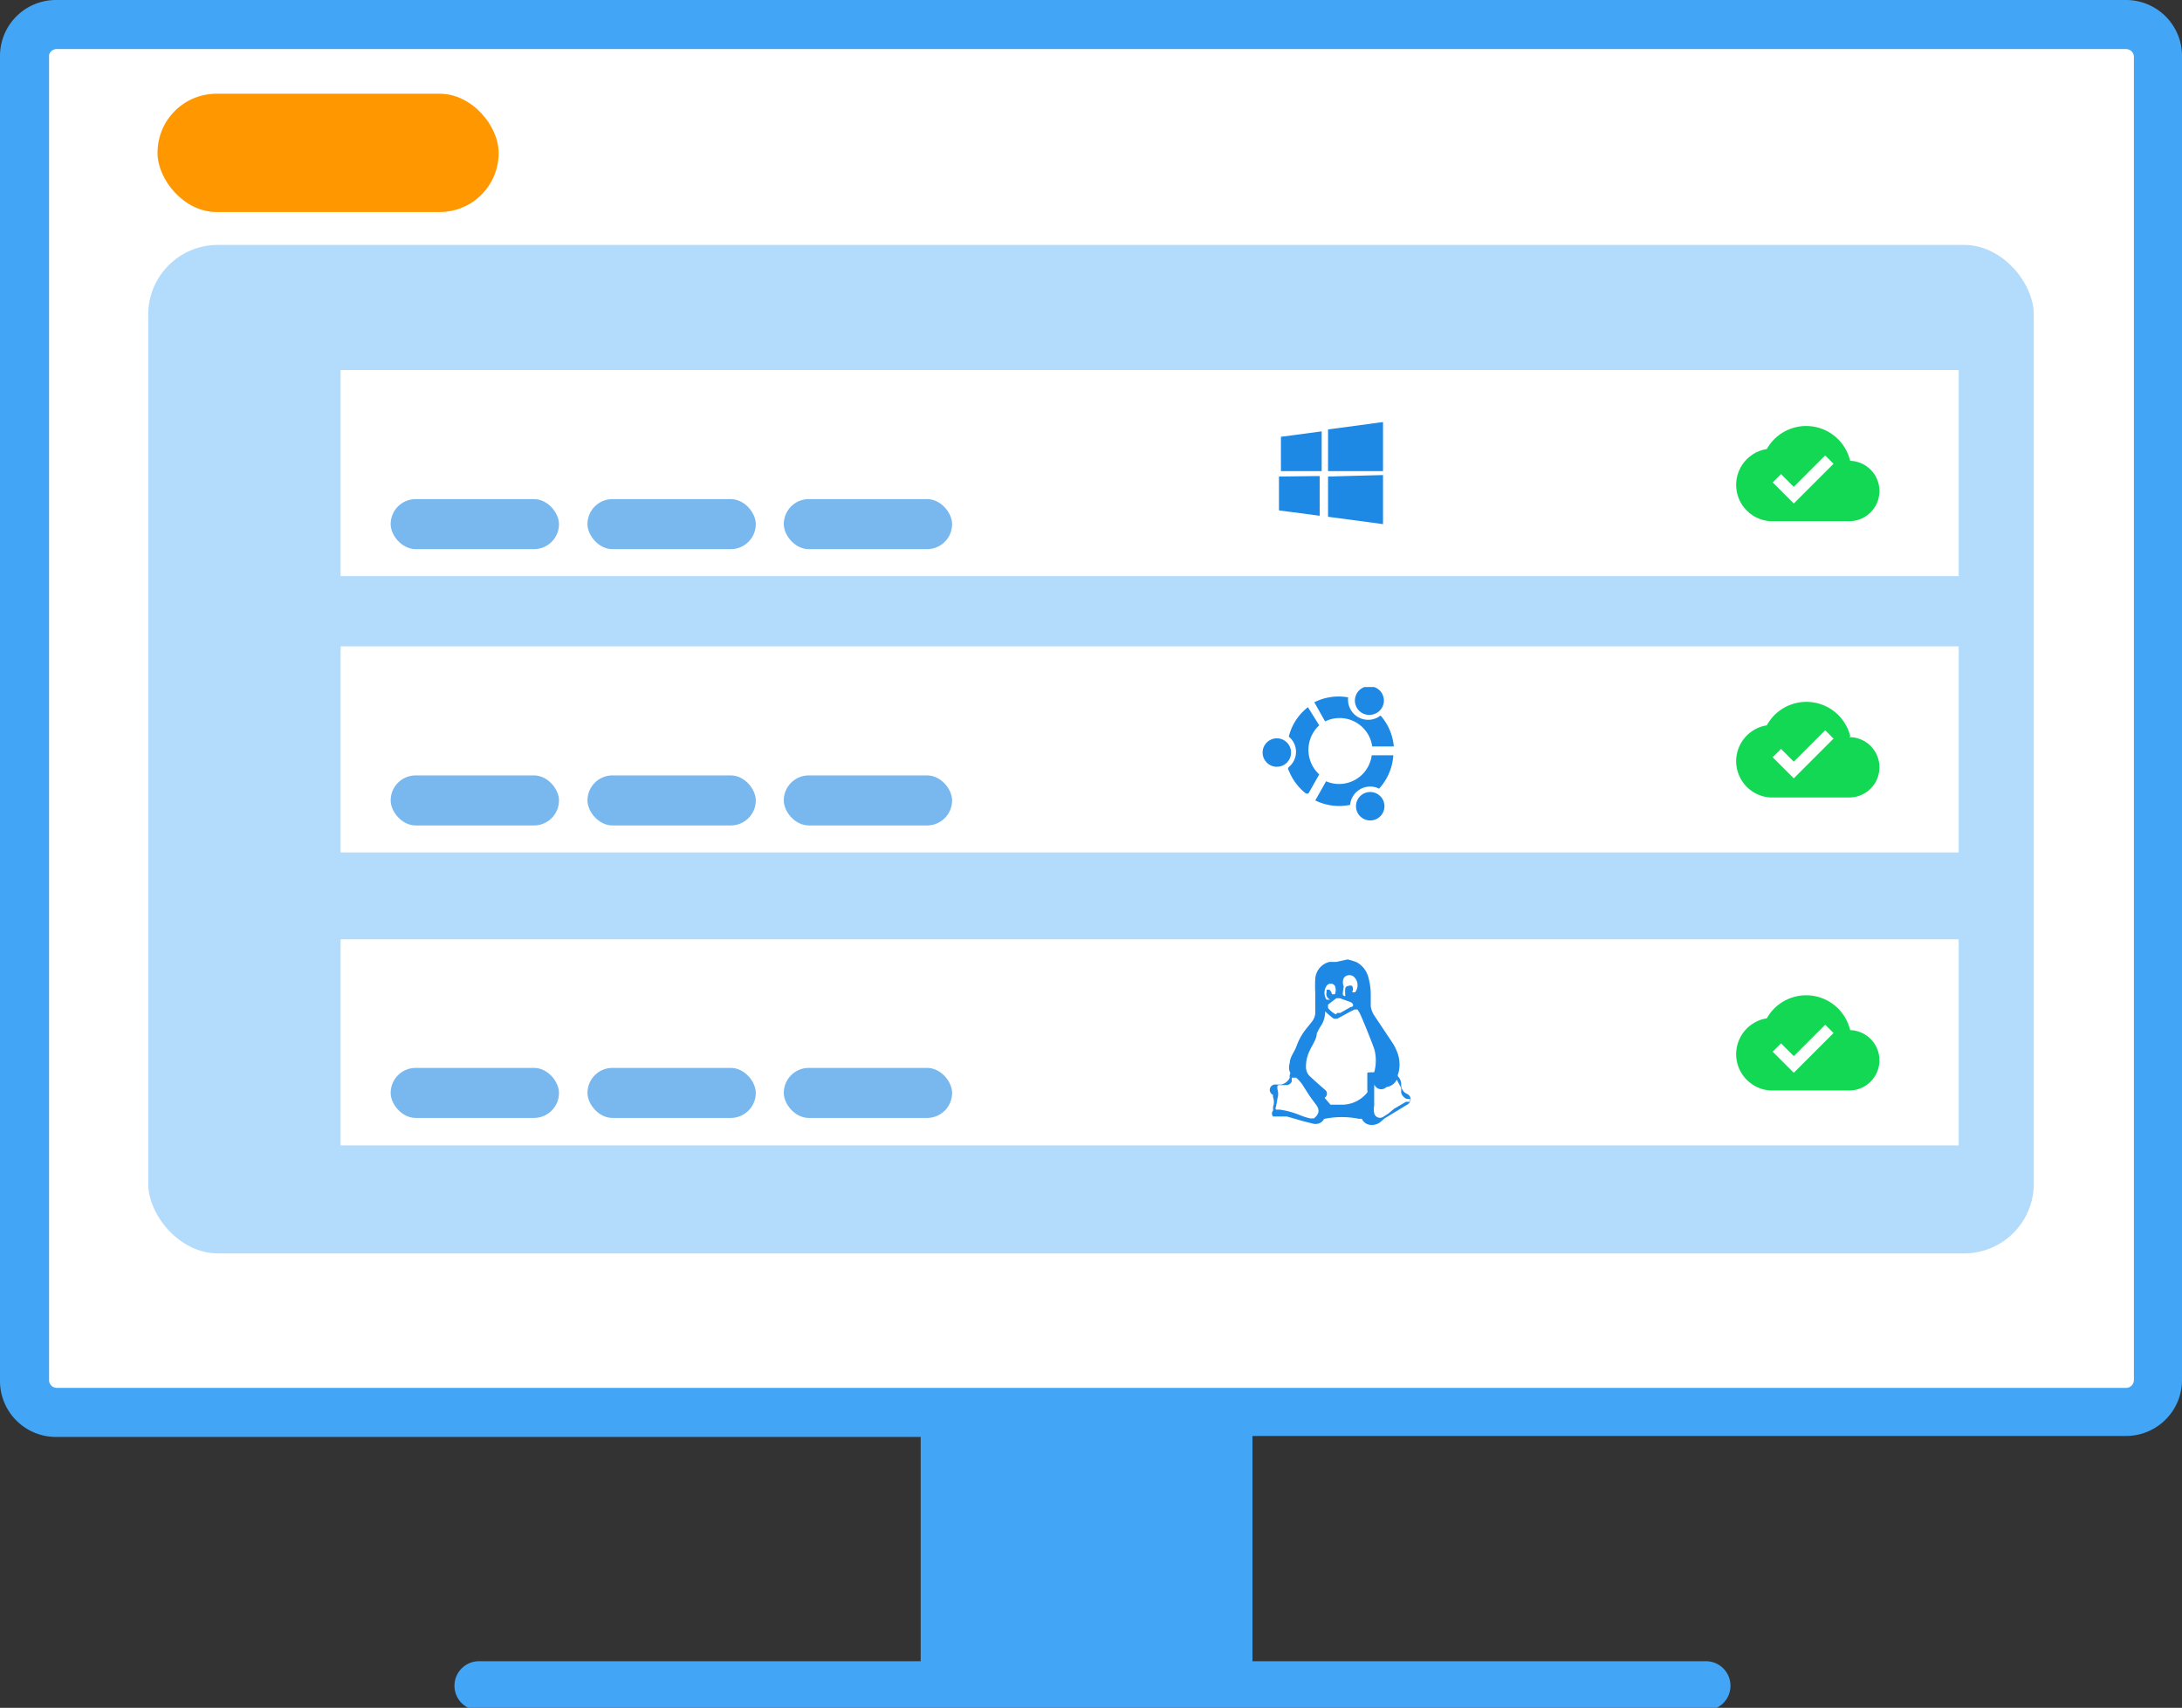 <svg xmlns="http://www.w3.org/2000/svg" viewBox="0 0 44.46 34.8"><rect x="0" y="0" width="44.46" height="34.8" fill="#333333" stroke="none"/><defs><style>.cls-1{fill:#fff;}.cls-2{fill:#42a5f5;}.cls-3{fill:#b3dbfb;}.cls-4{fill:#1e88e5;}.cls-5{fill:#78b8ef;}.cls-6{fill:#12d854;}.cls-7{fill:#ff9800;}</style></defs><title>Asset 63</title><g id="Layer_2" data-name="Layer 2"><g id="Layer_1-2" data-name="Layer 1"><rect class="cls-1" x="0.98" y="0.48" width="43.04" height="28.36"/><path class="cls-2" d="M43.32,0H1.14A1.14,1.14,0,0,0,0,1.14v27a1.14,1.14,0,0,0,1.14,1.14H18.76v4.57h-9a.49.49,0,1,0,0,1h25a.49.49,0,1,0,0-1H25.52V29.26h17.8a1.14,1.14,0,0,0,1.14-1.14v-27A1.14,1.14,0,0,0,43.32,0Zm.16,28.12a.16.16,0,0,1-.16.16H1.14A.16.16,0,0,1,1,28.12v-27A.16.16,0,0,1,1.14,1H43.32a.16.16,0,0,1,.16.16Z"/><rect class="cls-3" x="3.02" y="4.99" width="38.42" height="20.55" rx="1.42" ry="1.42"/><rect class="cls-1" x="6.94" y="7.54" width="32.97" height="4.2"/><path class="cls-4" d="M26.1,9.6V8.9l.83-.11V9.6Zm2.08,0v-1l-1.12.15V9.6Zm-1.12.11v.82l1.12.15v-1Zm-1,0v.69l.83.11V9.7Z"/><rect class="cls-5" x="7.96" y="10.17" width="3.43" height="1.02" rx="0.51" ry="0.51"/><rect class="cls-5" x="11.97" y="10.17" width="3.43" height="1.02" rx="0.51" ry="0.51"/><rect class="cls-5" x="15.97" y="10.17" width="3.43" height="1.02" rx="0.51" ry="0.51"/><path class="cls-6" d="M37.7,9.4A.92.92,0,0,0,36,9.15a.74.74,0,0,0,.08,1.47h1.6a.61.61,0,0,0,0-1.23Zm-1.15.86-.43-.43.17-.17.26.26.64-.64.17.17Z"/><rect class="cls-1" x="6.94" y="13.17" width="32.97" height="4.2"/><rect class="cls-5" x="7.96" y="15.8" width="3.43" height="1.02" rx="0.51" ry="0.51"/><rect class="cls-5" x="11.97" y="15.8" width="3.43" height="1.02" rx="0.51" ry="0.51"/><rect class="cls-5" x="15.97" y="15.8" width="3.43" height="1.02" rx="0.51" ry="0.51"/><path class="cls-6" d="M37.7,15A.92.92,0,0,0,36,14.78a.74.74,0,0,0,.08,1.47h1.6a.61.61,0,0,0,0-1.23Zm-1.15.86-.43-.43.17-.17.26.26.64-.64.17.17Z"/><path class="cls-4" d="M28,14h0a.29.29,0,0,1,0,.55A.29.29,0,0,1,27.8,14l.05,0Z"/><path class="cls-4" d="M28.1,16.07a.41.41,0,0,0-.59.33,1.1,1.1,0,0,1-.71-.09l.22-.39a.67.67,0,0,0,.93-.53h.44A1.11,1.11,0,0,1,28.1,16.07Z"/><path class="cls-4" d="M26.65,14.41l.23.37a.68.68,0,0,0,0,1l-.22.39-.05,0a1.12,1.12,0,0,1-.35-.47.05.05,0,0,1,0-.07.4.4,0,0,0,0-.62l0,0A1.09,1.09,0,0,1,26.65,14.41Z"/><path class="cls-4" d="M28.13,14.58a1.1,1.1,0,0,1,.27.63c-.15,0-.29,0-.44,0A.67.67,0,0,0,27,14.7l-.22-.39a1.1,1.1,0,0,1,.69-.1A.41.41,0,0,0,28.13,14.58Z"/><circle class="cls-4" cx="27.92" cy="16.43" r="0.29" transform="translate(11.29 44.23) rotate(-89.59)"/><circle class="cls-4" cx="26.02" cy="15.33" r="0.29" transform="translate(-0.03 0.05) rotate(-0.1)"/><rect class="cls-1" x="6.94" y="19.14" width="32.97" height="4.2"/><rect class="cls-5" x="7.96" y="21.76" width="3.43" height="1.02" rx="0.51" ry="0.51"/><rect class="cls-5" x="11.97" y="21.76" width="3.43" height="1.02" rx="0.51" ry="0.51"/><rect class="cls-5" x="15.97" y="21.76" width="3.43" height="1.02" rx="0.51" ry="0.51"/><path class="cls-6" d="M37.7,21A.92.92,0,0,0,36,20.75a.74.74,0,0,0,.08,1.47h1.6a.61.61,0,0,0,0-1.23Zm-1.15.86-.43-.43.17-.17.26.26.64-.64.17.17Z"/><rect class="cls-7" x="3.21" y="1.91" width="6.95" height="2.41" rx="1.2" ry="1.2"/><path class="cls-4" d="M27.46,19.55a1.28,1.28,0,0,1,.19.06.49.49,0,0,1,.23.3,1.29,1.29,0,0,1,.05.35c0,.08,0,.16,0,.24a.48.48,0,0,0,.09.22l.36.54a1,1,0,0,1,.11.24.7.7,0,0,1,0,.38.05.05,0,0,0,0,.06.22.22,0,0,1,.06.16.2.2,0,0,0,.12.19h0a.12.12,0,0,1,0,.22l-.13.08-.33.2-.08.07a.28.28,0,0,1-.22.06.21.21,0,0,1-.16-.12.07.07,0,0,0-.05,0,1.76,1.76,0,0,0-.72,0l0,0a.2.2,0,0,1-.21.1l-.2-.05-.35-.1-.22,0-.06,0a.09.09,0,0,1,0-.12l0-.08a.27.27,0,0,0,0-.19.19.19,0,0,1,0-.05A.11.11,0,0,1,26,22.1l.1,0a.25.25,0,0,0,.18-.14.16.16,0,0,1,0-.06.05.05,0,0,0,0-.06.28.28,0,0,1,0-.18c0-.12.1-.23.14-.35a1.21,1.21,0,0,1,.19-.34l.12-.15a.31.31,0,0,0,.07-.22c0-.12,0-.24,0-.37a2.26,2.26,0,0,1,0-.29.38.38,0,0,1,.29-.34l.14,0ZM27,20.61a.51.51,0,0,1-.09.3,1.16,1.16,0,0,0-.08.15c0,.11-.09.23-.14.34a.74.74,0,0,0-.08.34.26.26,0,0,0,.09.2l.12.11.17.15a.1.1,0,0,1,0,.17h0l.12.14,0,0h.25a.66.66,0,0,0,.5-.25.1.1,0,0,0,0-.05c0-.1,0-.2,0-.29s0-.06.06-.07H28v0a.88.88,0,0,0,0-.48c-.07-.19-.15-.39-.23-.58s-.07-.15-.11-.22a0,0,0,0,0-.06,0l-.1.05-.22.12a.12.12,0,0,1-.13,0Zm-1,1.94a.05.05,0,0,0,0,.06l.07,0a1.65,1.65,0,0,1,.41.11,1.33,1.33,0,0,0,.22.07h.07c.09-.07.13-.15.06-.26l-.14-.19-.16-.25a.74.74,0,0,0-.12-.13s-.07,0-.09,0l0,.08a.13.13,0,0,1-.09.07l-.14,0c-.06,0-.07,0-.06.09v0a.31.31,0,0,1,0,.18ZM28.46,22h0v0a.27.27,0,0,1-.21.15A.15.15,0,0,1,28,22v0S28,22,28,22a1.64,1.64,0,0,1,0,.18c0,.12,0,.23,0,.35a.41.41,0,0,0,0,.15.12.12,0,0,0,.18.08l.11-.07.12-.1.24-.14.08,0s0,0,0-.06l-.07,0a.18.18,0,0,1-.11-.13s0-.06,0-.09Zm-1.21-1.36.06,0,.21-.12s.06,0,.05-.05a.1.1,0,0,0-.05-.05l-.22-.08h-.07l-.17.13s0,0,0,.07a.48.48,0,0,0,.16.13Zm.16-.38a.87.87,0,0,1,0-.12.07.07,0,0,1,.07-.05.08.08,0,0,1,.07,0v0a.13.13,0,0,1,0,.13,0,0,0,0,0,.06,0,.23.23,0,0,0,0-.29.14.14,0,0,0-.23,0,.21.21,0,0,0,0,.17C27.35,20.28,27.35,20.28,27.41,20.3Zm-.27,0,.06,0v0a.23.23,0,0,0,0-.17.1.1,0,0,0-.17,0,.25.25,0,0,0,0,.28s.05,0,.08,0a.12.12,0,0,1-.08-.15s0-.06,0-.05a.1.1,0,0,1,.06,0A.15.15,0,0,1,27.14,20.3Z"/></g></g></svg>